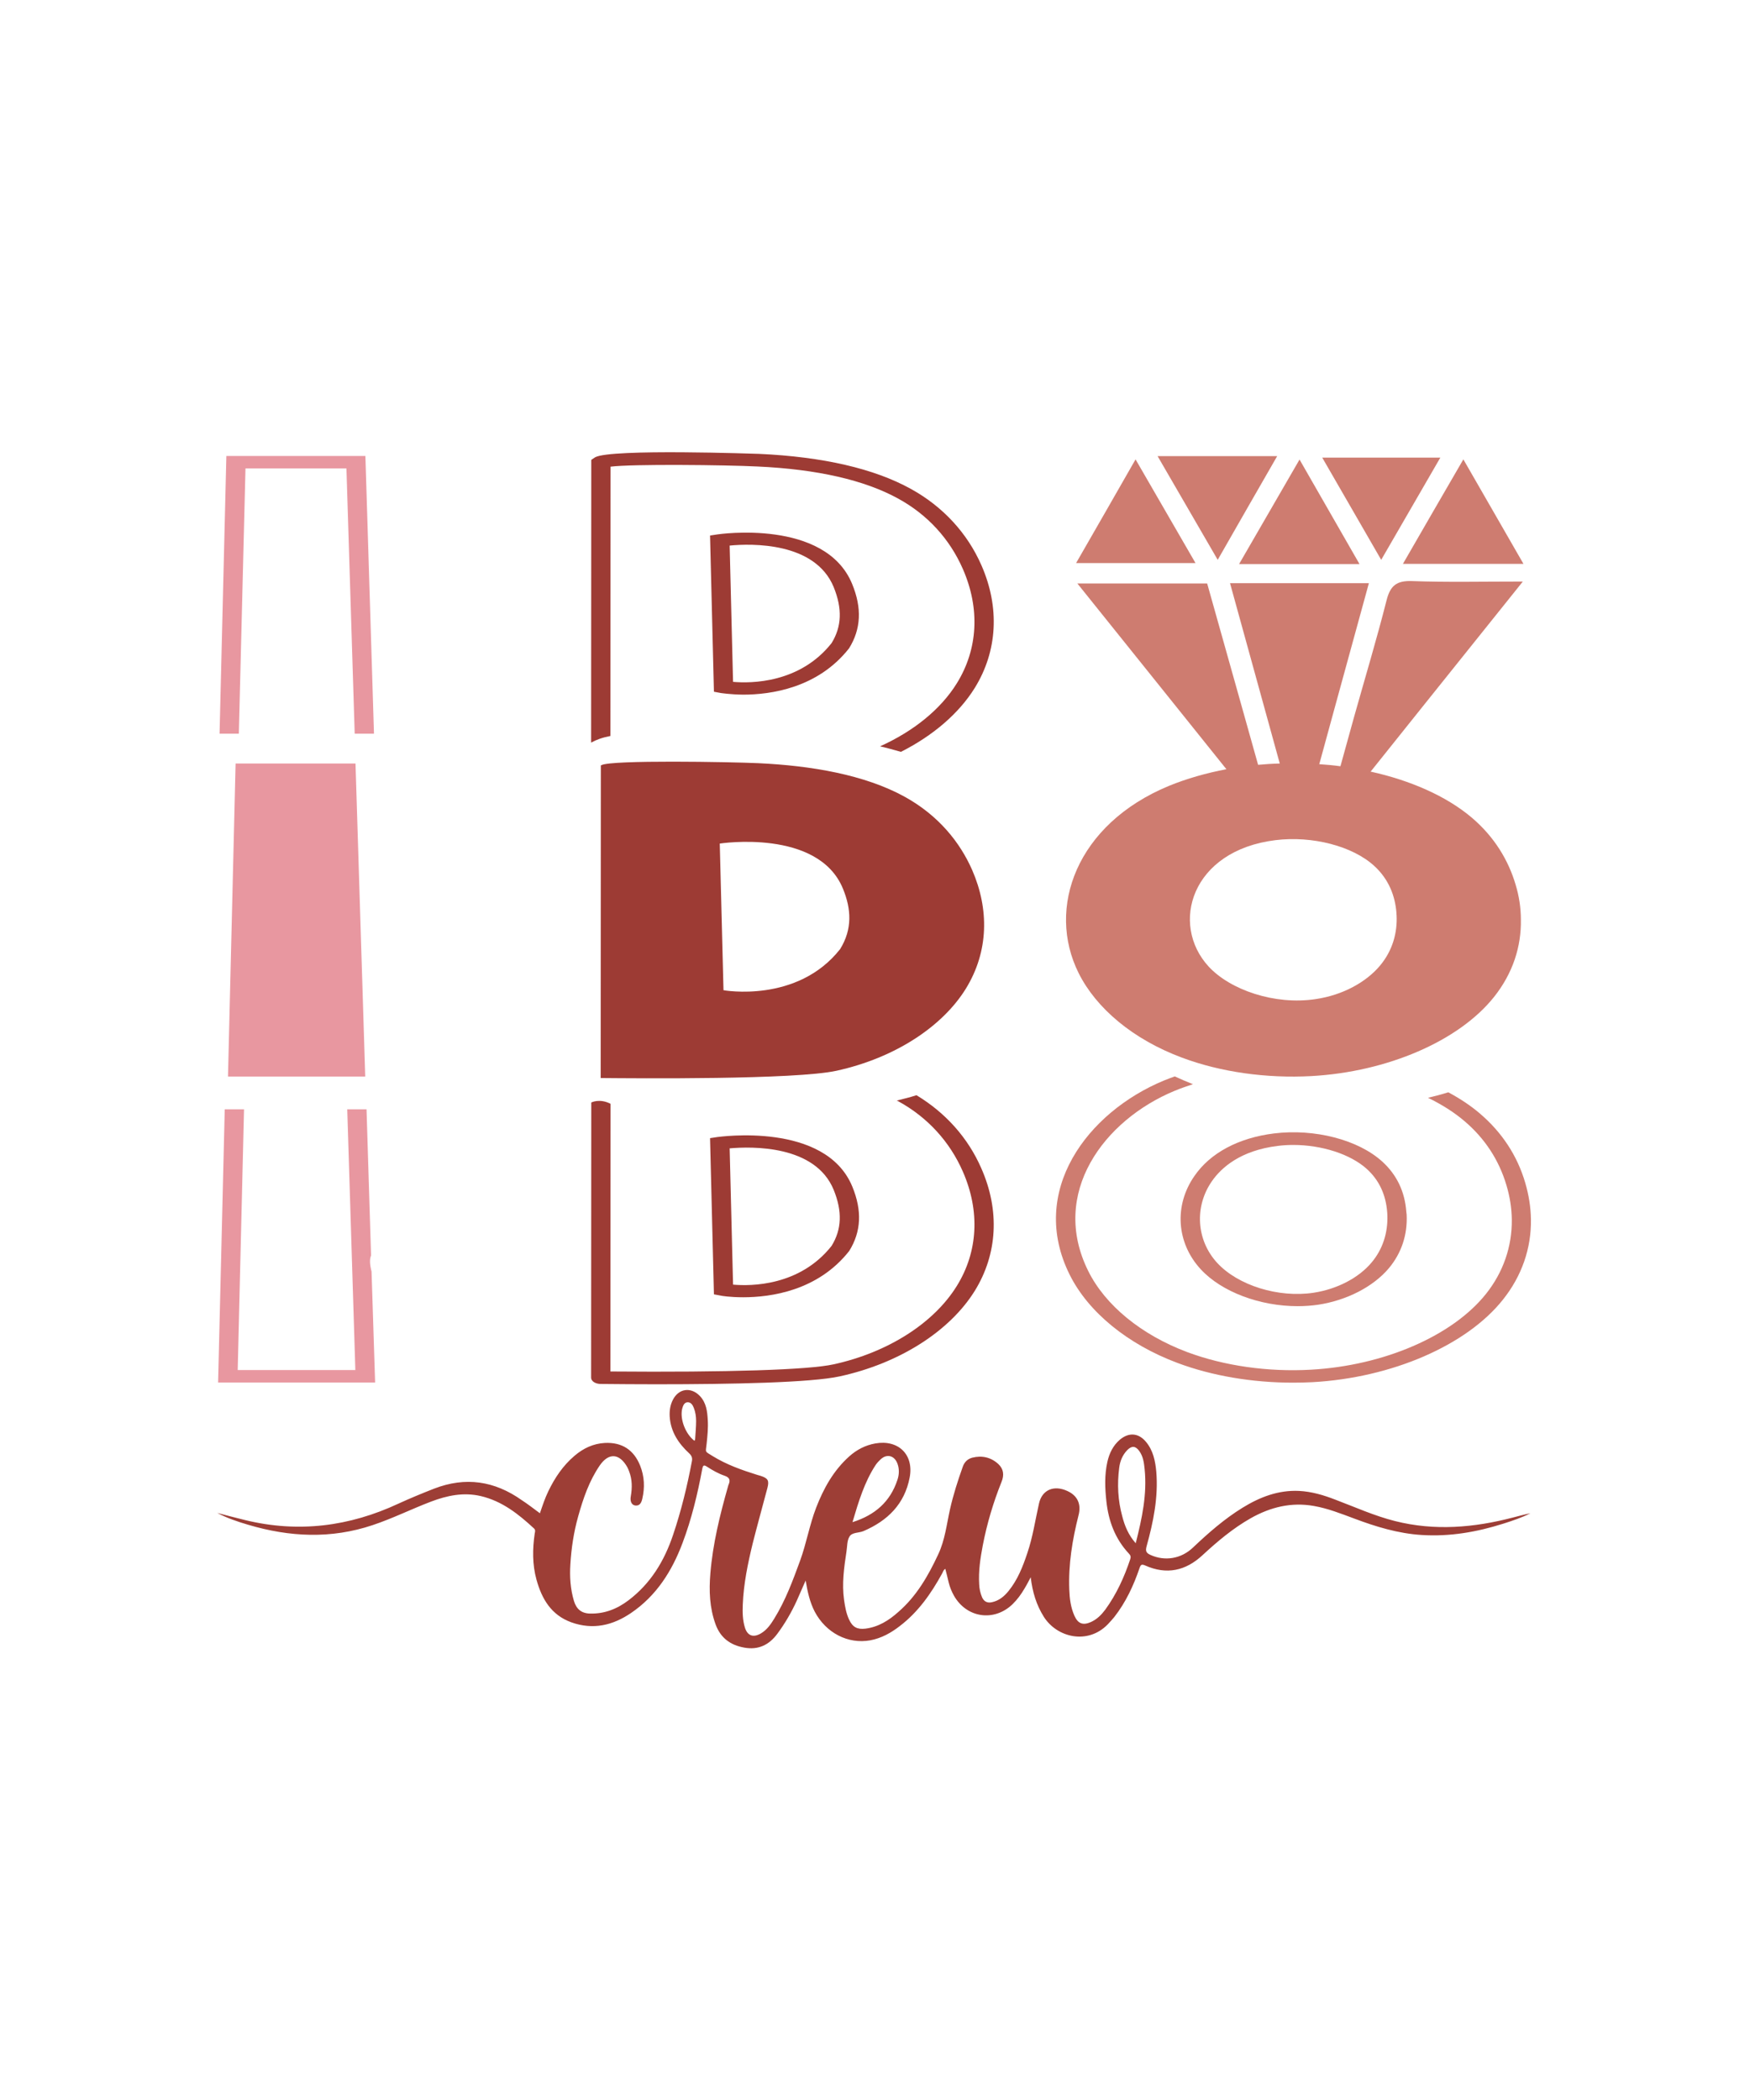 <svg xml:space="preserve" data-sanitized-enable-background="new 0 0 1080 1296" viewBox="0 0 1080 1296" y="0px" x="0px" xmlns:xlink="http://www.w3.org/1999/xlink" xmlns="http://www.w3.org/2000/svg" id="Layer_1" version="1.1">
<g>
	<g>
		<g>
			<g>
				<path d="M333.2,933.9c1.6-4.7,3.1-9.3,5.2-13.6c4-8.3,9.1-15.9,16.2-21.9c5.4-4.6,11.5-7.5,18.7-7.9
					c10.6-0.5,17.9,4.3,21.8,14.1c2.6,6.6,2.9,13.4,1.3,20.3c-0.5,2.2-1.4,4.6-4.4,4.2c-2.2-0.3-3.3-2.6-2.7-5.7
					c0.9-5.3,0.9-10.4-1.1-15.5c-0.3-0.9-0.7-1.7-1.1-2.5c-4.8-8.5-11.4-9-16.9-1.1c-6.6,9.6-10.3,20.5-13.4,31.6
					c-2.7,9.6-4.2,19.5-4.8,29.5c-0.5,7.6,0,15.2,2.2,22.6c1.5,5,4.6,7.7,10,7.8c9,0.2,16.7-2.9,23.7-8.2
					c13.7-10.4,22.1-24.3,27.5-40.4c5-14.8,8.7-30,11.6-45.4c0.4-2-0.1-3.4-1.6-4.8c-6.7-6.2-11.5-13.4-12.1-22.8
					c-0.2-3.6,0.3-7,1.9-10.2c3.6-7.2,11.2-8.2,16.7-2.5c4,4.2,4.6,9.5,4.9,14.9c0.3,4.8-0.2,9.7-0.7,14.5c-0.6,5.8-1.4,4.5,3.7,7.7
					c8.6,5.3,17.9,8.6,27.5,11.6c0.7,0.2,1.4,0.4,2.1,0.6c4.6,1.5,5.4,2.9,4.2,7.5c-3,11.4-6.2,22.8-9.1,34.3
					c-3,12.4-5.6,24.9-6.1,37.7c-0.2,4.7-0.1,9.5,1.3,14.1c1.6,5.1,5.1,6.4,9.8,3.7c3.8-2.2,6.2-5.7,8.4-9.3
					c6.9-11.2,11.4-23.4,15.9-35.7c3.9-10.7,5.8-22.1,9.9-32.7c4.6-11.9,10.7-22.9,20.4-31.6c4.6-4.1,9.9-6.9,16.1-8
					c14.2-2.5,23.9,6.9,21.2,21c-3.1,16.4-13.6,26.7-28.5,33.1c-2.9,1.2-7,0.7-8.6,3.3c-1.6,2.5-1.4,6.1-1.9,9.3
					c-1.5,9.9-2.9,19.8-1.5,29.8c0.6,4.2,1.3,8.3,3.1,12.2c2.2,4.7,5,6.2,10.1,5.6c8-1,14.5-5.1,20.3-10.3
					c11.2-9.7,18.4-22.2,24.6-35.5c4.2-8.9,5.2-18.5,7.3-27.9c2-8.9,4.8-17.6,7.9-26.3c1-2.8,2.9-4.7,5.8-5.5
					c6-1.5,11.5-0.3,16.1,3.9c3.3,3.1,3.7,6.8,2,11c-5.1,12.7-9,25.8-11.6,39.3c-1.5,7.9-2.7,15.8-2.2,23.9c0.1,2.8,0.7,5.5,1.8,8.1
					c1.2,2.6,3.2,3.6,6,3c4.4-0.9,7.6-3.6,10.3-6.9c5.6-6.9,8.8-15,11.6-23.4c3.4-10,4.9-20.4,7.2-30.6c1.9-8.6,9.3-11.5,17.4-7.8
					c6.5,2.9,8.8,8.3,7,15.1c-3.8,15-6.3,30.2-5.7,45.8c0.2,5.6,0.9,11.1,3.2,16.2c2.2,4.9,5.3,6,10.2,3.8c3.7-1.7,6.4-4.4,8.8-7.6
					c6.9-9.5,11.7-20,15.4-31.1c0.5-1.4,0.3-2.4-0.8-3.5c-8.5-9.1-12.6-20.1-13.9-32.3c-0.9-8.1-1.2-16.2,0.6-24.3
					c1.2-5.3,3.5-10.1,7.7-13.7c5.6-4.7,11.6-4.2,16.2,1.4c4.4,5.3,5.7,11.8,6.3,18.4c1.3,15.7-1.8,30.9-6,46
					c-0.8,3-0.2,4.1,2.4,5.3c8.8,4,18.9,2.5,26.3-4.6c9.5-9,19.3-17.6,30.5-24.5c10.7-6.6,22.1-11,34.9-10.4
					c7.8,0.4,15.2,2.6,22.4,5.4c12.2,4.6,24.1,10,36.8,13.2c24.5,6.2,48.8,4.1,72.9-2.2c3.5-0.9,7.1-1.9,10.7-2.6
					c-5.4,2.7-11,4.6-16.7,6.4c-16.4,5.2-33.1,8.1-50.4,7c-14.5-0.9-28.3-5.1-41.8-10.2c-8.1-3-16.1-6.2-24.7-7.7
					c-14-2.5-26.9,0.7-39.1,7.6c-10.9,6.2-20.4,14.2-29.6,22.7c-10.5,9.8-22.3,12.3-35.5,6.4c-2.1-0.9-2.7-0.5-3.4,1.5
					c-3.7,10.9-8.5,21.2-15.6,30.3c-1.3,1.6-2.7,3.1-4.1,4.6c-12.3,12.6-31.2,8.2-39.4-4.7c-4.6-7.3-7-15.2-8.1-24.4
					c-1.4,2.6-2.5,4.8-3.8,6.9c-2.1,3.6-4.5,6.9-7.5,9.8c-11.4,10.9-28.3,8.4-36.1-5.4c-1.4-2.5-2.5-5.2-3.2-8
					c-0.7-2.8-1.3-5.6-2.1-8.5c-1.2,0.6-1.4,1.9-2,2.9c-6.8,12.4-14.8,23.8-26.1,32.4c-5.4,4.2-11.3,7.5-18.2,8.8
					c-13.8,2.5-27.4-4.6-34.3-17.7c-3-5.8-4.4-12.1-5.6-19.2c-2,4.6-3.7,8.5-5.5,12.5c-3.3,7.2-7.3,14.1-12,20.4
					c-5.1,6.9-11.8,10.1-20.4,8.5c-8.6-1.5-14.7-6.1-17.7-14.4c-3.7-10.2-4.1-20.7-3.2-31.4c1.5-18.3,5.9-36.1,10.9-53.7
					c0.1-0.4,0.2-0.8,0.4-1.2c1.2-2.8,0.4-4.4-2.6-5.4c-3.8-1.3-7.3-3.3-10.7-5.5c-1.9-1.2-2.5-1.2-3,1.3
					c-2.9,15.6-6.6,31-12.2,45.8c-6.5,17.3-16.1,32.5-31.7,43.1c-11.3,7.7-23.5,10.6-36.9,5.8c-12.4-4.5-18.2-14.4-21.5-26.3
					c-2.6-9.4-2.5-18.9-1.1-28.5c0.2-1.1,0.6-2.1-0.4-3.1c-9.6-8.9-19.7-16.9-32.8-20c-10.7-2.5-20.8-0.4-30.8,3.4
					c-12.1,4.6-23.7,10.4-36,14.5c-25.6,8.6-51.2,7.4-76.8-0.2c-6.5-1.9-13-4.1-19.1-7.3c5.7,1.5,11.5,3,17.2,4.4
					c32.8,8,64.3,4,94.7-10.2c7.2-3.3,14.5-6.3,21.9-9.2c19.4-7.5,37.3-4.8,54.1,7.1C326,928.4,329.5,931.2,333.2,933.9z
					 M700.9,952.4c3.9-15.4,7.1-30.3,5.5-45.8c-0.4-3.9-0.9-7.8-3.3-11.1c-2.3-3.2-4.6-3.4-7.4-0.6c-3,3.1-4.5,6.9-5,11
					c-1.3,10.1-0.8,20.1,1.9,29.9C694.1,941.7,696.4,947.3,700.9,952.4z M526.1,939.4c14-4.4,23.3-12.7,27.7-26
					c1.1-3.2,1.3-6.7,0.1-10c-1.8-5.1-6.5-6.4-10.4-2.8c-1.1,1-2.2,2.2-3.1,3.5C533.5,914.6,529.9,926.6,526.1,939.4z M428.6,889.2
					c0.2-0.4,0.4-0.8,0.4-1.1c0.2-3.7,0.6-7.4,0.6-11.1c0-2.8-0.4-5.5-1.4-8.1c-0.7-1.8-1.8-3.6-3.9-3.5c-2.1,0.1-2.8,2.2-3.3,4
					C419.5,875.7,423,885,428.6,889.2z" fill="#9D3E36"></path>
			</g>
		</g>
	</g>
	<g>
		<g>
			<g>
				<path d="M231.5,853.2h-96.9l4.1-168.6h11.9l-3.9,160.9h72.6l-5-160.9h11.9l2.8,90.2c-1,2.4-0.8,5.6,0.3,9.9
					L231.5,853.2z M147.4,452.8h-11.9l4.2-171.4h85.8l5.3,171.4h-11.9l-5.1-163.7h-62.3L147.4,452.8z M145.4,471.2h74l6,193.2h-84.7
					L145.4,471.2z" fill="#E897A0"></path>
			</g>
		</g>
	</g>
	<g>
		<g>
			<g>
				<path d="M601.6,796.6c-15.5,25-46.6,44.8-83.3,52.8c-17.7,3.9-66.4,4.9-113.4,4.9c-11.7,0-23.2-0.1-34.2-0.2
					c-2.8,0-5.9-1.4-5.9-4l0.1-169.7c0,0,5.1-2.7,11.9,0.8c0,46.1-0.1,144.7-0.1,165.2c72.3,0.6,122.4-1,137.7-4.4
					c33.5-7.3,61.9-25.4,76.1-48.4c13.1-21.1,14.4-46.2,3.7-70.6c-8.1-18.5-21.8-33.5-39.9-43.4c-0.3-0.2-0.6-0.3-0.9-0.4
					c4.1-1,8.2-2,12.2-3.3c18,10.9,31.8,26.3,40,45.1C617.1,747,615.6,773.9,601.6,796.6z M376.7,454.2c-5.1,1-8.6,2.3-11.9,4.1
					l0.1-174.5l2.4-1.6c9.7-5.4,100.3-2.1,101.2-2.1c39.4,1.8,71,9.1,93.6,21.6c19.8,10.9,34.9,27.3,43.6,47.2
					c11.4,26,9.9,52.9-4.1,75.6c-9.8,15.8-25.8,29.5-45.6,39.5c-4.2-1.2-8.5-2.4-12.9-3.4c20.7-9.3,37.5-22.9,47.4-38.9
					c13.1-21.1,14.4-46.2,3.7-70.6c-8.1-18.5-21.8-33.5-39.9-43.4c-20.7-11.4-49.9-18.1-86.7-19.8c-20.5-1-77.1-1.6-90.8,0.1
					C376.8,305.2,376.7,407,376.7,454.2z M516.3,660.8c-25.5,5.6-123.7,4.7-145.6,4.5l0.1-192.9c0,0,0.2-0.2,0.4-0.2
					c6-3.3,79.6-2,96.9-1.2c32.4,1.5,65.5,7.1,90.2,20.7c21,11.6,34.2,28.2,41.7,45.3c10.4,23.9,10.3,50-3.9,73.1
					C581.8,633.3,552.7,652.8,516.3,660.8z M444.9,427.7l-4.3-0.8l-2.4-96.4l4.6-0.7c0.7-0.1,66.5-9.8,83.1,30.6
					c6.1,14.8,5.5,27.8-1.9,39.7c-19.3,24.6-48.4,28.6-65.4,28.6C450.5,428.6,445.1,427.7,444.9,427.7z M526,732.3
					c6.1,14.8,5.5,27.8-1.9,39.7c-19.3,24.6-48.4,28.6-65.4,28.6c-8.2,0-13.6-0.9-13.8-1l-4.3-0.8l-2.4-96.4l4.6-0.7
					C443.5,701.7,509.4,692,526,732.3z M520.2,548.4c-15.3-37.2-76-27.8-76-27.8l2.3,90.5c0,0,45.5,8.3,72-25.4
					C526.1,573.4,525.4,561,520.2,548.4z M450.3,336.7l2.1,84.1c11.1,1,41.2,0.9,60.8-23.9c6.3-10.2,6.7-21.3,1.3-34.6
					C503,334.4,463.9,335.4,450.3,336.7z M514.5,734.3c-11.4-27.8-50.5-26.8-64.2-25.6l2.1,84.1c11.1,1,41.2,0.9,60.8-23.9
					C519.5,758.7,519.9,747.6,514.5,734.3z" fill="#9D3B34"></path>
			</g>
		</g>
	</g>
	<g>
		<g>
			<g>
				<path d="M867.9,747.9c-0.9-12.5-5.9-22.9-14.8-31c-14.8-13.5-41.7-20.5-66.9-17.4c-21.8,2.7-39.3,12-49.1,26.3
					c-12.6,18.1-11.1,41.2,3.9,57.5c13,14.1,36.7,22.8,59.8,22.8c4.3,0,8.6-0.3,12.7-0.9c17.7-2.7,34-11.1,43.6-22.5
					c7.8-9.3,11.6-20.7,11-33.1L867.9,747.9z M846.5,779.1c-8,9.6-21.4,16.5-35.8,18.7c-21.7,3.3-46.7-4.5-59.5-18.4
					c-12.9-14-14.2-34.7-3.3-50.4c5.8-8.4,17.7-19,40.6-21.8c3.1-0.4,6.3-0.6,9.6-0.6c17.5,0,35.2,5.6,45.4,14.8
					c7.6,6.9,11.8,15.9,12.6,26.8l0.1,1.6C856.6,760.9,853.3,771,846.5,779.1z" fill="#CE7C70"></path>
			</g>
		</g>
		<g>
			<g>
				<path d="M913.3,687.2c-5.6-4.8-12.2-9.2-19.5-13.1c-4.1,1.3-8.3,2.4-12.5,3.4c8.6,4.2,16.2,9,22.5,14.4
					c12.5,10.6,21.3,24,25.9,39.6c2.1,7,3.2,14.1,3.3,21.1v0c0.2,16.7-5.3,32.6-16,46c-20.7,25.9-63,44.2-108,46.7
					c-26.6,1.5-53.7-2.4-76.4-10.9c-28.2-10.6-50.5-28.8-61-50c-23.9-48,9.6-93.1,53.3-111.2c3.6-1.5,7.4-2.8,11.3-4.1
					c-3.8-1.5-7.5-3.1-11.2-4.8c-2.2,0.8-4.4,1.6-6.6,2.5c-47.4,19.6-84,68.4-58.2,120c11.5,23,35.7,42.8,66.4,54.3
					c21.3,8,46.2,12.2,71.3,12.2c4,0,8.1-0.1,12.1-0.3c48.9-2.7,95.1-22.7,117.5-50.9c11.6-14.5,17.6-31.7,17.3-49.6
					c-0.1-7.4-1.3-15-3.5-22.5C936.4,713.2,926.9,698.8,913.3,687.2z" fill="#CE7C70"></path>
			</g>
		</g>
	</g>
	<g>
		<g>
			<g>
				<path d="M935.3,545.8c-4.4-14.8-12.9-29.2-27-41.2c-15.7-13.3-37.9-23-62.4-28.4c-6.1-1.4-12.3-2.5-18.6-3.3
					c-4.3-0.6-8.7-1-13.2-1.3c-0.4,0-0.8,0-1.3-0.1c-7.6-0.5-15.4-0.6-23.1-0.3c-4.4,0.1-8.9,0.4-13.3,0.8
					c-6.6,0.6-13.1,1.5-19.5,2.7c-12.5,2.4-24.5,5.8-35.5,10.3c-57.1,23.6-75.8,75.4-55.7,115.6c10.8,21.6,33.4,40.8,63.7,52.1
					c24,9,52.3,12.9,79.9,11.4c47-2.6,91.1-21.7,112.7-48.8c11.7-14.7,16.9-31.2,16.6-47.8C938.6,560.3,937.5,553,935.3,545.8z
					 M851.6,596c-8.3,9.9-22.6,18.1-39.7,20.6c-25.3,3.8-52.7-5.7-66-20.1c-24-26.1-10.8-71.6,41.2-78c22.7-2.8,47.6,3.6,61,15.9
					c9.1,8.3,12.9,18.7,13.7,28.9c0,0.5,0,1.1,0.1,1.6C862.4,575.6,859.5,586.6,851.6,596z" fill="#CE7C70"></path>
			</g>
		</g>
		<g>
			<g>
				<g>
					<path d="M759.1,359.9c29.1,0,55.9,0,85.7,0c-14,51-27.8,101.3-42.7,155.9C787.1,461.5,773.3,411.4,759.1,359.9z" fill="#CE7C70"></path>
				</g>
			</g>
			<g>
				<g>
					<path d="M939.8,358.9c-41.5,51.8-80.8,100.8-120,149.9c-0.7-0.3-1.5-0.5-2.2-0.8c6-21.9,12-43.8,18.1-65.7
						c6.7-23.9,13.9-47.7,20-71.8c2.3-9.1,6.2-12.2,15.6-11.9C892.7,359.4,914.1,358.9,939.8,358.9z" fill="#CE7C70"></path>
				</g>
			</g>
			<g>
				<g>
					<path d="M745,360.1c13.6,48.4,27.4,97.4,41.1,146.4c-0.9,0.4-1.8,0.9-2.7,1.3c-39-48.6-78-97.3-118.5-147.7
						C692.6,360.1,718.1,360.1,745,360.1z" fill="#CE7C70"></path>
				</g>
			</g>
			<g>
				<g>
					<path d="M700.8,283.5c12.8,22.2,24.4,42.2,37,64c-25,0-48.2,0-73.7,0C676.3,326.4,687.9,306,700.8,283.5z" fill="#CE7C70"></path>
				</g>
			</g>
			<g>
				<g>
					<path d="M764.7,348.1c13-22.5,24.8-42.8,37.3-64.5c12.7,22.1,24.4,42.5,37,64.5
						C813.7,348.1,790.7,348.1,764.7,348.1z" fill="#CE7C70"></path>
				</g>
			</g>
			<g>
				<g>
					<path d="M865.8,348c12.9-22.4,24.7-42.8,37.3-64.5c12.7,22,24.4,42.4,37.1,64.5C914.7,348,891.7,348,865.8,348z" fill="#CE7C70"></path>
				</g>
			</g>
			<g>
				<g>
					<path d="M714.4,281.5c25.2,0,48,0,73.8,0c-12.5,21.7-24,41.8-36.7,64C738.7,323.4,727.2,303.6,714.4,281.5z" fill="#CE7C70"></path>
				</g>
			</g>
			<g>
				<g>
					<path d="M852.4,345.5c-12.8-22.2-24.2-41.9-36.4-63.1c24.6,0,47.8,0,72.9,0
						C876.8,303.3,865.3,323.2,852.4,345.5z" fill="#CE7C70"></path>
				</g>
			</g>
		</g>
	</g>
</g>
</svg>
